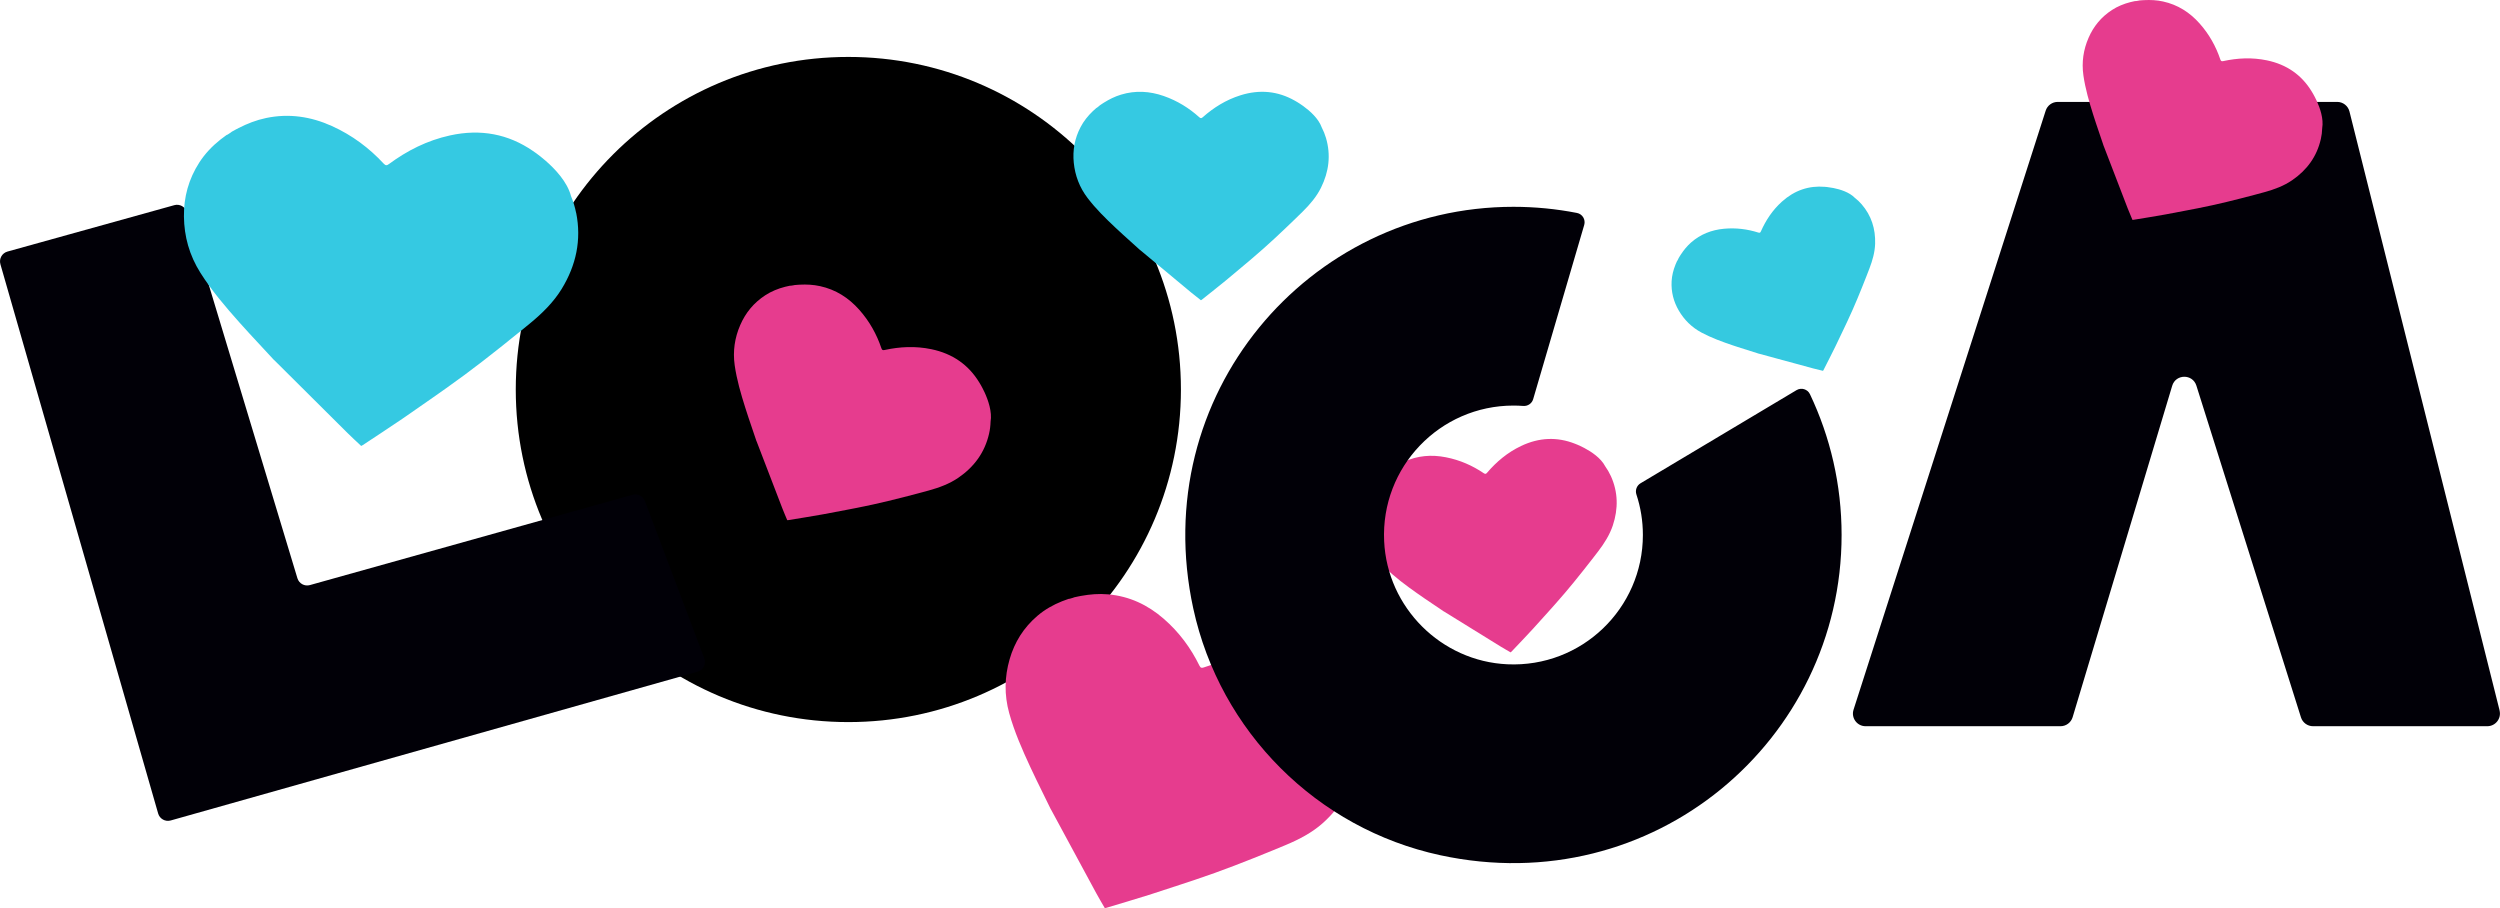 <?xml version="1.0" encoding="UTF-8"?>
<svg id="Camada_2" data-name="Camada 2" xmlns="http://www.w3.org/2000/svg" viewBox="0 0 1199.19 435.58">
  <defs>
    <style>
      .cls-1 {
        fill: #000;
      }

      .cls-1, .cls-2, .cls-3, .cls-4, .cls-5 {
        stroke-width: 0px;
      }

      .cls-2 {
        fill: #010007;
      }

      .cls-3 {
        fill: #35c9e2;
      }

      .cls-4 {
        fill: #35c9e0;
      }

      .cls-5 {
        fill: #e63c8e;
      }
    </style>
  </defs>
  <g id="Camada_1-2" data-name="Camada 1">
    <path class="cls-2" d="M1199,340.8l-72.02-287.33c-.68-2.7-3.1-4.59-5.89-4.59h-134.05c-2.64,0-4.97,1.7-5.78,4.22l-92.16,287.33c-1.26,3.92,1.67,7.92,5.78,7.92h93.5c2.68,0,5.04-1.76,5.81-4.32l47.76-158.98c1.72-5.72,9.8-5.78,11.6-.08l50.17,159.14c.8,2.53,3.14,4.24,5.79,4.24h83.58c3.95,0,6.85-3.71,5.89-7.55Z"/>
    <circle class="cls-1" cx="406.93" cy="186.84" r="159.53"/>
    <path class="cls-3" d="M636.04,66.17c-.52-1.76-1.2-3.43-2.03-5.03-1.52-4.27-5.64-7.92-8.84-10.24,0,0,0,0,0,0-.05-.03-.09-.06-.14-.1-2.25-1.62-4.02-2.56-4.02-2.56-8.04-4.54-16.71-5.45-26-2.53-6.99,2.2-12.86,5.91-18.04,10.48-.61.54-.98.7-1.68.07-4.89-4.41-10.51-7.92-17.07-10.21-6.73-2.34-13.57-2.76-20.49-.66-2.99.9-5.68,2.26-8.22,3.85,0,0,0,0,0,0-.26.16-.55.34-.84.54-.38.25-.76.51-1.14.77-.12.09-.23.19-.39.35-.3.23-.59.46-.86.68-.13.04-.27.12-.42.25-.55.47-1.08.95-1.6,1.43,0,0-.01,0-.01.01-2.41,2.29-4.42,4.82-5.92,7.68-2.86,5.45-3.87,11.16-3.27,17.12.62,6.12,2.73,11.8,6.64,16.93,3.92,5.14,8.61,9.75,13.41,14.26,1.14,1.07,2.29,2.13,3.44,3.18l.03.03c2.69,2.46,5.42,4.89,8.13,7.34,0,0,0,0,0,0l.03.03s0,0,0,0c.07.05.14.09.2.14,8.18,6.81,16.35,13.62,24.54,20.42,1.49,1.23,3.04,2.41,4.58,3.63.2-.13.34-.2.46-.3,3.88-3.1,7.8-6.17,11.63-9.32.28-.23.57-.47.85-.71l.08-.07c2.64-2.18,5.25-4.38,7.86-6.58,1.29-1.09,2.57-2.17,3.86-3.26,7.15-6.05,13.94-12.46,20.6-18.91,1.15-1.11,2.29-2.23,3.43-3.35,3.52-3.46,6.69-7.2,8.81-11.48,3.83-7.72,4.8-15.7,2.39-23.89Z"/>
    <path class="cls-5" d="M1113.23,66.82c.41-1.79.63-3.58.68-5.38.75-4.47-1.06-9.67-2.72-13.25,0,0,0,0,0,0-.03-.05-.05-.1-.08-.15-1.18-2.51-2.26-4.19-2.26-4.19-4.8-7.88-11.93-12.91-21.46-14.9-7.17-1.49-14.1-1.12-20.86.34-.8.17-1.19.13-1.49-.76-2.11-6.24-5.3-12.04-9.92-17.24-4.73-5.33-10.5-9.03-17.56-10.58-3.05-.67-6.06-.8-9.05-.65,0,0,0,0,0,0-.31,0-.65.03-1,.06-.46.03-.91.07-1.36.11-.15.02-.3.06-.51.12-.37.05-.74.11-1.09.17-.13-.03-.29-.03-.49.01-.71.14-1.4.3-2.09.47,0,0-.01,0-.01,0-3.22.82-6.21,2.05-8.92,3.81-5.16,3.36-8.83,7.85-11.21,13.34-2.45,5.64-3.38,11.63-2.47,18.01.91,6.4,2.76,12.71,4.74,18.99.47,1.49.96,2.97,1.45,4.46l.02.04c1.15,3.46,2.35,6.91,3.51,10.37,0,0,0,0,0,0v.04s.01,0,.01-.01c.04.07.08.15.1.22,3.82,9.93,7.63,19.87,11.46,29.8.7,1.8,1.48,3.59,2.23,5.4.23-.01.39-.01.55-.04,4.9-.81,9.82-1.57,14.7-2.46.36-.07.72-.13,1.09-.2l.11-.02c3.36-.62,6.72-1.26,10.07-1.91,1.65-.32,3.3-.64,4.96-.96,9.19-1.79,18.24-4.07,27.2-6.45,1.54-.41,3.09-.83,4.63-1.25,4.76-1.3,9.35-3.02,13.29-5.72,7.11-4.87,11.85-11.36,13.75-19.68Z"/>
    <path class="cls-5" d="M474.42,208.08c.44-1.91.68-3.84.73-5.77.81-4.79-1.14-10.36-2.91-14.2,0,0,0,0,0,0-.03-.06-.06-.11-.08-.16-1.26-2.69-2.42-4.49-2.42-4.49-5.14-8.45-12.78-13.84-23-15.96-7.68-1.6-15.11-1.2-22.35.37-.85.18-1.28.14-1.6-.82-2.26-6.68-5.68-12.9-10.63-18.47-5.07-5.71-11.25-9.68-18.81-11.33-3.27-.72-6.5-.86-9.7-.7,0,0,0,0,0,0-.33,0-.69.03-1.07.07-.49.03-.98.08-1.46.12-.16.02-.32.06-.55.12-.4.06-.79.12-1.16.18-.14-.03-.31-.03-.52.01-.76.15-1.51.32-2.24.51,0,0-.02,0-.02,0-3.45.88-6.66,2.2-9.55,4.08-5.53,3.6-9.46,8.41-12.01,14.3-2.62,6.05-3.62,12.46-2.65,19.3.98,6.86,2.95,13.62,5.08,20.35.5,1.59,1.03,3.19,1.55,4.78l.02.05c1.23,3.71,2.52,7.41,3.76,11.11,0,0,0,0,0,0l.02.04s0,0,0-.01c.04.08.08.16.11.24,4.09,10.64,8.17,21.29,12.27,31.93.74,1.93,1.58,3.84,2.39,5.79.25-.02.42-.01.58-.04,5.25-.87,10.52-1.69,15.75-2.63.39-.07.78-.14,1.17-.21l.11-.02c3.6-.66,7.2-1.35,10.79-2.04,1.77-.34,3.54-.69,5.31-1.03,9.84-1.92,19.55-4.36,29.15-6.91,1.66-.44,3.31-.89,4.96-1.34,5.1-1.4,10.02-3.23,14.25-6.13,7.62-5.22,12.69-12.17,14.73-21.09Z"/>
    <path class="cls-4" d="M893,98c-1-1.16-2.1-2.19-3.29-3.11-2.64-2.71-7.03-4.06-10.26-4.7,0,0,0,0,0,0-.05,0-.09-.02-.14-.02-2.27-.45-3.94-.55-3.94-.55-7.68-.66-14.58,1.66-20.62,7.1-4.54,4.09-7.71,8.94-10.06,14.21-.28.62-.5.87-1.25.63-5.24-1.65-10.72-2.37-16.5-1.83-5.92.56-11.26,2.61-15.78,6.6-1.95,1.72-3.53,3.69-4.9,5.78,0,0,0,0,0,0-.15.21-.3.45-.45.7-.2.32-.4.65-.6.97-.06.11-.11.23-.17.4-.15.28-.29.55-.42.82-.08.07-.16.18-.23.33-.26.55-.49,1.09-.71,1.64,0,0,0,.01,0,.01-1.03,2.57-1.69,5.19-1.84,7.88-.28,5.13.93,9.82,3.45,14.13,2.59,4.43,6.16,8.01,10.91,10.55,4.76,2.54,9.91,4.41,15.12,6.17,1.23.42,2.47.82,3.72,1.22h.04c2.9.94,5.81,1.84,8.71,2.76,0,0,0,0,0,0h.03s0,0,0,0c.07.01.14.02.2.04,8.57,2.33,17.14,4.67,25.71,6.99,1.56.42,3.14.78,4.73,1.17.11-.16.19-.27.24-.39,1.87-3.7,3.79-7.39,5.6-11.11.13-.28.27-.55.4-.83l.04-.08c1.24-2.57,2.47-5.14,3.69-7.72.6-1.27,1.2-2.54,1.8-3.81,3.33-7.07,6.26-14.29,9.08-21.49.49-1.24.97-2.49,1.44-3.73,1.47-3.85,2.58-7.78,2.71-11.77.23-7.19-1.8-13.58-6.47-18.97Z"/>
    <path class="cls-5" d="M772.66,228.31c-.75-1.65-1.65-3.2-2.69-4.65-2.08-3.98-6.63-6.99-10.08-8.81,0,0,0,0,0,0-.05-.02-.1-.05-.15-.07-2.43-1.28-4.29-1.95-4.29-1.95-8.51-3.34-17.14-3.04-25.84,1.11-6.55,3.12-11.79,7.57-16.24,12.76-.52.61-.86.82-1.63.3-5.4-3.65-11.39-6.32-18.15-7.65-6.92-1.37-13.68-.83-20.18,2.18-2.8,1.3-5.26,3-7.53,4.91,0,0,0,0,0,0-.24.19-.49.41-.75.65-.34.3-.68.6-1.01.91-.11.1-.2.22-.33.4-.26.26-.51.53-.75.79-.12.06-.24.15-.38.3-.47.53-.93,1.08-1.37,1.63,0,0,0,.01,0,.01-2.05,2.58-3.67,5.34-4.75,8.34-2.06,5.74-2.26,11.48-.84,17.23,1.45,5.92,4.3,11.19,8.84,15.68,4.55,4.5,9.79,8.37,15.12,12.13,1.26.89,2.54,1.77,3.81,2.65l.04.02c2.98,2.04,5.99,4.04,8.98,6.07,0,0,0,0,0,0l.04.02s0,0,0,0c.07.04.15.07.22.11,8.96,5.54,17.91,11.1,26.88,16.63,1.63,1.01,3.31,1.94,4.99,2.92.18-.15.3-.24.41-.36,3.38-3.58,6.8-7.12,10.12-10.74.25-.27.49-.54.74-.81l.07-.08c2.28-2.5,4.54-5.02,6.8-7.54,1.11-1.24,2.22-2.49,3.33-3.73,6.17-6.91,11.94-14.14,17.58-21.38.97-1.25,1.94-2.5,2.9-3.76,2.97-3.88,5.56-7.98,7.06-12.47,2.69-8.1,2.54-16.05-.95-23.75Z"/>
    <path class="cls-5" d="M650.32,364.5c.25-2.59.24-5.17-.02-7.72.25-6.44-3.26-13.44-6.26-18.19,0,0,0,0,0,0-.05-.07-.09-.13-.14-.2-2.12-3.33-3.95-5.5-3.95-5.5-8.21-10.24-19.18-16.04-33-17.09-10.39-.79-20.1,1-29.36,4.3-1.09.39-1.66.41-2.25-.8-4.12-8.41-9.68-16.02-17.14-22.5-7.65-6.65-16.45-10.82-26.7-11.71-4.42-.39-8.7-.02-12.89.74,0,0,0,0,0,0-.43.07-.91.16-1.4.27-.64.13-1.27.27-1.9.41-.21.05-.41.13-.7.26-.51.14-1.02.29-1.5.44-.19-.02-.42.02-.68.11-.97.33-1.93.68-2.87,1.05-.01,0-.02,0-.02,0-4.39,1.75-8.39,4.03-11.88,7-6.66,5.68-11.02,12.69-13.37,20.87-2.42,8.41-2.64,17.02-.19,25.86,2.46,8.86,6.21,17.42,10.16,25.92.94,2.01,1.89,4.02,2.86,6.02l.03.06c2.26,4.67,4.58,9.32,6.85,13.99,0,0,0,0,0,.01l.03.05s0,0,0-.01c.06.1.13.19.19.3,7.2,13.31,14.39,26.64,21.6,39.95,1.31,2.42,2.74,4.79,4.13,7.21.33-.06.55-.09.76-.15,6.77-2.04,13.57-4.02,20.29-6.15.5-.16,1-.32,1.5-.48l.15-.05c4.63-1.48,9.25-3,13.86-4.53,2.27-.75,4.54-1.51,6.82-2.26,12.63-4.2,24.99-9.07,37.19-14.07,2.1-.86,4.2-1.73,6.3-2.61,6.48-2.71,12.63-5.96,17.71-10.49,9.15-8.17,14.64-18.19,15.8-30.28Z"/>
    <path class="cls-2" d="M.19,126.72l75.67,263.49c.74,2.58,3.43,4.08,6.02,3.35l252.72-71.35c2.75-.78,4.25-3.75,3.24-6.42l-28.51-75.48c-.89-2.37-3.45-3.66-5.88-2.98l-154.8,43.32c-2.56.72-5.22-.75-5.99-3.29l-53.06-175.66c-.77-2.54-3.42-4-5.98-3.29L3.58,120.67c-2.61.73-4.13,3.44-3.39,6.05Z"/>
    <path class="cls-3" d="M276.35,102.1c-.55-2.78-1.37-5.46-2.45-8.04-1.76-6.79-7.61-12.98-12.22-16.99,0,0,0,0,0,0-.07-.06-.14-.11-.21-.17-3.25-2.81-5.84-4.5-5.84-4.49-11.77-8.1-25.01-10.69-39.74-7.46-11.07,2.43-20.63,7.34-29.24,13.68-1.02.75-1.6.94-2.59-.13-6.93-7.47-15.11-13.65-24.91-18.07-10.05-4.53-20.54-6.11-31.49-3.83-4.73.99-9.07,2.7-13.2,4.81,0,0,0,0,0,0-.43.2-.89.45-1.38.72-.62.33-1.24.68-1.85,1.02-.2.12-.39.27-.65.49-.49.31-.97.63-1.42.93-.2.04-.43.15-.68.33-.91.64-1.8,1.31-2.66,1.99-.01,0-.02.01-.02.01-4.03,3.2-7.48,6.83-10.18,11.02-5.16,8-7.5,16.68-7.39,25.94.11,9.52,2.58,18.56,7.91,27.01,5.34,8.46,11.93,16.21,18.72,23.82,1.61,1.8,3.23,3.59,4.87,5.38l.05.05c3.82,4.16,7.69,8.28,11.52,12.43,0,0,0,0,0,0l.05.05s0,0,0-.01c.1.08.2.16.29.25,11.68,11.62,23.34,23.24,35.04,34.85,2.12,2.11,4.35,4.13,6.56,6.22.32-.17.55-.26.75-.4,6.41-4.25,12.88-8.44,19.21-12.77.47-.32.94-.65,1.41-.97,0,0,.14-.1.14-.1,4.36-3,8.7-6.03,13.02-9.06,2.13-1.5,4.26-3,6.39-4.5,11.85-8.34,23.19-17.29,34.34-26.32,1.92-1.56,3.84-3.12,5.75-4.69,5.9-4.85,11.29-10.18,15.16-16.49,6.97-11.38,9.55-23.54,6.97-36.5Z"/>
    <path class="cls-2" d="M883.37,256.61c0,98.41-90.3,175.73-192.56,153.61-59.11-12.79-105.6-59.26-118.43-118.36-22.19-102.29,55.14-192.66,153.58-192.66,10.43,0,20.62,1.02,30.48,2.95,2.62.51,4.22,3.18,3.47,5.75l-24.49,83.57c-.61,2.08-2.59,3.41-4.75,3.25-1.55-.12-3.12-.18-4.71-.18-35.27,0-63.68,29.42-62.02,65.04,1.48,31.8,27.31,57.61,59.11,59.06,35.61,1.63,65-26.77,65-62.02,0-6.78-1.08-13.3-3.1-19.41-.68-2.04.12-4.28,1.97-5.39l74.83-44.68c2.3-1.37,5.29-.48,6.44,1.94,9.73,20.47,15.18,43.37,15.18,67.54Z"/>
  </g>
</svg>